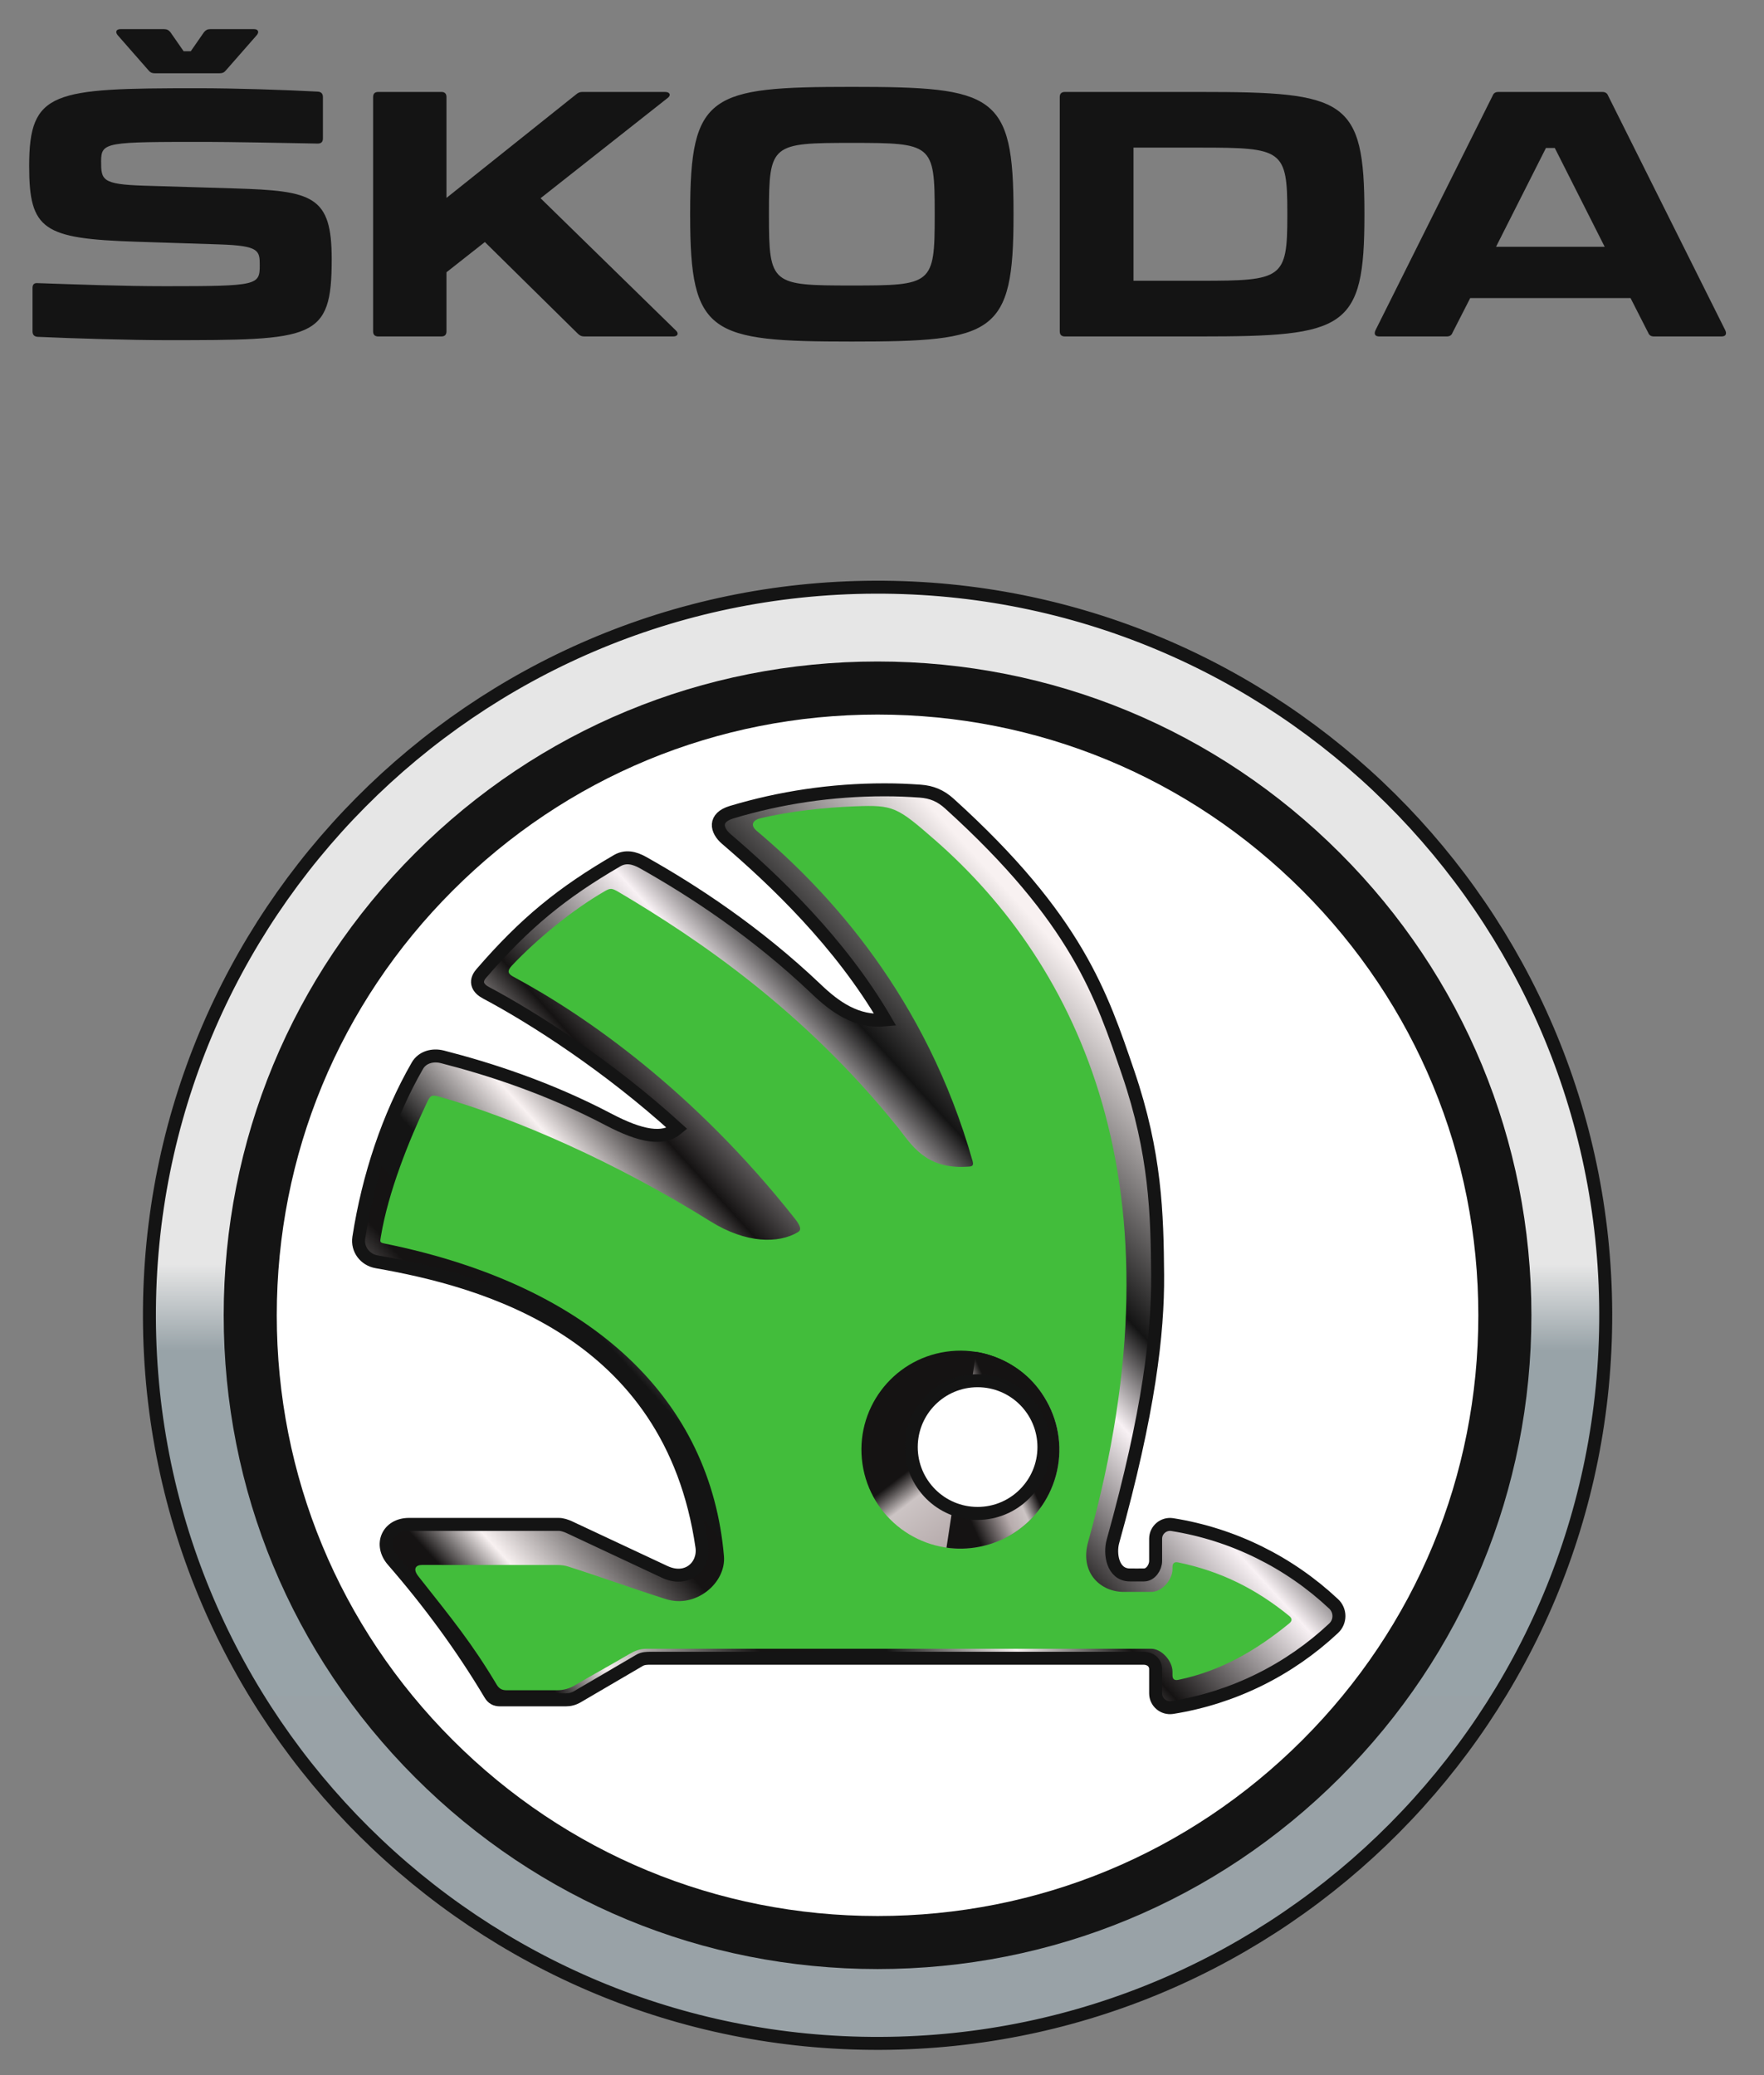 <?xml version="1.0" encoding="UTF-8"?>
<svg width="68px" height="80px" viewBox="0 0 68 80" version="1.1" xmlns="http://www.w3.org/2000/svg" xmlns:xlink="http://www.w3.org/1999/xlink">
    <rect x="0" y="0" width="68" height="80" fill="#808080" stroke="none"/>
    <title>ll-Skoda</title>
    <defs>
        <linearGradient x1="-0.178%" y1="50%" x2="100.178%" y2="50%" id="linearGradient-1">
            <stop stop-color="#99A2A7" offset="0%"></stop>
            <stop stop-color="#98A3A8" offset="47.584%"></stop>
            <stop stop-color="#E6E6E6" offset="53.524%"></stop>
            <stop stop-color="#E6E6E6" offset="100%"></stop>
        </linearGradient>
        <linearGradient x1="0.828%" y1="92.291%" x2="99.561%" y2="7.709%" id="linearGradient-2">
            <stop stop-color="#151313" offset="0%"></stop>
            <stop stop-color="#151313" offset="8.5%"></stop>
            <stop stop-color="#F8F1F1" offset="12.78%"></stop>
            <stop stop-color="#151313" offset="22.874%"></stop>
            <stop stop-color="#141414" offset="30.41%"></stop>
            <stop stop-color="#F8F1F1" offset="38.174%"></stop>
            <stop stop-color="#151313" offset="44.969%"></stop>
            <stop stop-color="#F8F1F4" offset="56.55%"></stop>
            <stop stop-color="#141414" offset="62.68%"></stop>
            <stop stop-color="#F8F1F1" offset="78.705%"></stop>
            <stop stop-color="#F8F1F2" offset="100%"></stop>
        </linearGradient>
        <linearGradient x1="50.363%" y1="40.695%" x2="97.36%" y2="102.131%" id="linearGradient-3">
            <stop stop-color="#151313" offset="0%"></stop>
            <stop stop-color="#CCC4C4" offset="16.256%"></stop>
            <stop stop-color="#B7ACAD" offset="49.614%"></stop>
            <stop stop-color="#151313" offset="100%"></stop>
        </linearGradient>
        <linearGradient x1="44.282%" y1="33.404%" x2="3.826%" y2="62.054%" id="linearGradient-4">
            <stop stop-color="#151313" offset="0%"></stop>
            <stop stop-color="#CCC4C4" offset="25%"></stop>
            <stop stop-color="#B7ACAD" offset="50%"></stop>
            <stop stop-color="#151313" offset="100%"></stop>
        </linearGradient>
    </defs>
    <g id="ll-Skoda" stroke="none" stroke-width="1" fill="none" fill-rule="evenodd">
        <g id="Skoda-Logo" transform="translate(1, 0)" fill-rule="nonzero">
            <g id="g7658" transform="translate(33.11, 6.705) scale(-1, 1) rotate(-180) translate(-33.11, -6.705) translate(0.11, 0.205)" fill="#141414">
                <path d="M3.429,11.846 L4.621,10.486 C4.686,10.408 4.752,10.38 4.856,10.38 L7.357,10.38 C7.463,10.38 7.528,10.408 7.593,10.486 L8.785,11.846 C8.889,11.965 8.85,12.082 8.68,12.082 L6.992,12.082 C6.886,12.082 6.82,12.043 6.754,11.965 L6.245,11.231 L5.968,11.231 L5.458,11.965 C5.393,12.043 5.328,12.082 5.21,12.082 L3.534,12.082 C3.363,12.082 3.326,11.965 3.429,11.846 M25.495,5.013 L25.495,4.882 C25.495,0.314 26.243,0.037 31.728,0.037 C37.214,0.037 37.96,0.314 37.96,4.896 L37.96,5.013 C37.96,9.581 37.214,9.856 31.728,9.856 C26.243,9.856 25.495,9.581 25.495,5.013 M24.939,0.47 L19.728,5.563 L24.624,9.425 C24.769,9.529 24.715,9.66 24.532,9.66 L21.338,9.66 C21.247,9.66 21.18,9.634 21.102,9.569 L16.101,5.575 L16.101,9.464 C16.101,9.594 16.036,9.66 15.905,9.66 L13.47,9.66 C13.339,9.66 13.273,9.594 13.273,9.464 L13.273,0.431 C13.273,0.3 13.339,0.234 13.47,0.234 L15.905,0.234 C16.036,0.234 16.101,0.3 16.101,0.431 L16.101,2.708 L17.581,3.874 L21.167,0.339 C21.247,0.261 21.312,0.234 21.416,0.234 L24.846,0.234 C25.017,0.234 25.07,0.352 24.939,0.47 M45.163,9.66 L39.939,9.66 C39.809,9.66 39.742,9.594 39.742,9.464 L39.742,0.431 C39.742,0.3 39.809,0.234 39.939,0.234 L45.163,0.234 C50.754,0.234 51.487,0.51 51.487,4.909 L51.487,4.987 C51.487,9.386 50.754,9.66 45.163,9.66 M65.398,0.47 L60.881,9.516 C60.841,9.62 60.762,9.66 60.658,9.66 L56.653,9.66 C56.546,9.66 56.468,9.62 56.429,9.516 L51.912,0.47 C51.846,0.325 51.9,0.234 52.055,0.234 L54.661,0.234 C54.765,0.234 54.845,0.273 54.883,0.379 L55.565,1.714 L61.745,1.714 L62.425,0.379 C62.465,0.273 62.543,0.234 62.649,0.234 L65.253,0.234 C65.411,0.234 65.463,0.325 65.398,0.47 M34.922,5.013 L34.922,4.882 C34.922,2.237 34.818,2.198 31.728,2.198 C28.638,2.198 28.532,2.237 28.532,4.882 L28.532,5.013 C28.532,7.657 28.638,7.696 31.728,7.696 C34.818,7.696 34.922,7.657 34.922,5.013 M48.515,5.013 L48.515,4.882 C48.515,2.46 48.318,2.381 45.177,2.381 L42.585,2.381 L42.585,7.514 L45.177,7.514 C48.318,7.514 48.515,7.435 48.515,5.013 M60.749,3.69 L56.56,3.69 L58.485,7.501 L58.825,7.501 L60.749,3.69 Z M0.327,0.22 C1.715,0.156 3.979,0.091 5.287,0.091 C10.996,0.091 11.677,0.103 11.677,3.206 C11.677,5.654 10.958,5.85 7.933,5.941 L4.425,6.047 C2.815,6.1 2.788,6.269 2.788,6.989 C2.788,7.735 2.985,7.735 6.847,7.735 C7.579,7.735 9.909,7.696 11.141,7.67 C11.27,7.67 11.338,7.735 11.338,7.866 L11.338,9.464 C11.338,9.594 11.27,9.66 11.153,9.672 C9.935,9.739 7.946,9.804 6.519,9.804 C0.916,9.804 0.014,9.699 0.014,6.807 C0.014,4.332 0.562,4.004 4.149,3.886 L7.369,3.782 C8.876,3.73 8.903,3.547 8.903,2.984 C8.903,2.21 8.837,2.171 5.275,2.171 C3.612,2.171 1.898,2.237 0.34,2.29 C0.209,2.303 0.144,2.237 0.144,2.106 L0.144,0.431 C0.144,0.3 0.209,0.234 0.327,0.22" id="path7660"></path>
            </g>
            <g id="g3942" transform="translate(4.571, 22.43)">
                <g id="g3935">
                    <path d="M56.328,28.277 C56.328,43.78 43.76,56.347 28.258,56.347 C12.755,56.347 0.188,43.78 0.188,28.277 C0.188,12.775 12.755,0.208 28.258,0.208 C43.76,0.208 56.328,12.775 56.328,28.277 Z" id="path3112" stroke="#141414" stroke-width="0.5" fill="url(#linearGradient-1)" stroke-linecap="square" transform="translate(28.258, 28.277) rotate(-90.198) translate(-28.258, -28.277) "></path>
                    <g id="g24" transform="translate(28.302, 27.981) scale(-1, 1) rotate(-180) translate(-28.302, -27.981) translate(2.802, 2.481)" fill="#141414">
                        <path d="M25.456,0 C18.723,0 12.394,2.621 7.633,7.382 C2.872,12.142 0.25,18.472 0.25,25.204 C0.25,31.937 2.872,38.266 7.633,43.026 C12.394,47.787 18.723,50.409 25.456,50.409 C32.188,50.409 38.518,47.787 43.279,43.026 C48.039,38.266 50.661,31.937 50.661,25.204 C50.661,18.472 48.039,12.143 43.279,7.382 C38.518,2.621 32.188,0 25.456,0" id="path26"></path>
                    </g>
                    <g id="g28" transform="translate(28.475, 27.936) scale(-1, 1) rotate(-180) translate(-28.475, -27.936) translate(4.975, 4.436)" fill="#FFFFFF">
                        <path d="M23.283,0 C17.096,0 11.281,2.409 6.907,6.783 C2.532,11.157 0.123,16.973 0.123,23.158 C0.123,29.344 2.532,35.16 6.907,39.534 C11.281,43.908 17.096,46.318 23.283,46.318 C29.469,46.318 35.285,43.908 39.659,39.534 C44.033,35.16 46.442,29.344 46.442,23.158 C46.442,16.973 44.033,11.157 39.659,6.783 C35.285,2.409 29.469,0 23.283,0" id="path30"></path>
                    </g>
                </g>
                <g id="g4188" transform="translate(8.198, 7.849)">
                    <path d="M37.641,31.554 C35.929,29.947 33.77,28.872 31.419,28.497 C31.083,28.445 30.779,28.704 30.779,29.043 C30.779,29.32 30.779,29.62 30.779,29.897 C30.779,30.151 30.585,30.438 30.331,30.438 C30.146,30.438 29.961,30.443 29.776,30.438 C29.12,30.428 29.001,29.623 29.132,29.148 C30.53,24.136 30.872,21.095 30.856,18.881 C30.838,16.528 30.779,14.184 29.719,11.08 C28.697,8.094 27.764,5.171 22.829,0.702 C22.494,0.4 22.155,0.254 21.704,0.221 C21.218,0.187 20.822,0.17 20.328,0.17 C18.279,0.17 16.302,0.471 14.434,1.032 C13.735,1.243 13.84,1.729 14.224,2.061 C16.087,3.654 18.613,6.05 20.356,9.041 C19.252,9.148 18.409,8.535 17.7,7.855 C15.371,5.639 12.946,4.058 11.02,2.976 C10.685,2.789 10.354,2.71 10.022,2.901 C7.899,4.136 6.468,5.297 4.782,7.252 C4.496,7.584 4.681,7.843 4.962,7.992 C6.805,8.969 9.69,10.823 12.336,13.23 C11.797,13.684 10.942,13.535 9.703,12.886 C7.322,11.634 5.033,10.914 3.286,10.465 C2.912,10.369 2.511,10.474 2.319,10.809 C1.2,12.752 0.428,15.077 0.063,17.434 C-0.006,17.887 0.302,18.288 0.753,18.366 C4.825,19.079 12.083,20.993 13.289,29.354 C13.393,30.087 12.727,30.73 11.85,30.318 C10.626,29.745 9.404,29.173 8.181,28.599 C8.053,28.54 7.907,28.489 7.766,28.489 C5.797,28.489 3.967,28.489 1.999,28.489 C1.179,28.489 0.841,29.273 1.374,29.884 C2.761,31.48 4.033,33.204 5.121,35.03 C5.217,35.192 5.327,35.254 5.515,35.254 C6.355,35.254 7.195,35.254 8.033,35.254 C8.205,35.254 8.351,35.215 8.499,35.127 C9.291,34.663 10.082,34.2 10.875,33.736 C11.022,33.648 11.169,33.65 11.34,33.65 C17.412,33.65 23.926,33.65 30.318,33.65 C30.573,33.65 30.779,33.814 30.779,34.069 C30.779,34.38 30.779,34.692 30.779,35.003 C30.779,35.343 31.083,35.601 31.419,35.549 C33.77,35.174 35.929,34.099 37.641,32.493 C37.913,32.239 37.913,31.807 37.641,31.554" id="path22-7" stroke="#141414" stroke-width="0.5" fill="url(#linearGradient-2)"></path>
                    <path d="M23.503,28.821 C21.633,28.821 20.12,27.307 20.12,25.441 C20.12,23.573 21.633,22.06 23.503,22.06 C25.368,22.06 26.883,23.573 26.883,25.441 C26.883,27.307 25.368,28.821 23.503,28.821 Z M35.931,32.021 C34.647,30.974 33.294,30.297 31.65,29.956 C31.501,29.925 31.429,29.983 31.429,30.136 C31.429,30.164 31.429,30.19 31.429,30.218 C31.429,30.622 31.025,31.092 30.619,31.092 C30.264,31.092 29.905,31.092 29.551,31.092 C28.65,31.092 27.845,30.35 28.179,29.158 C32.037,15.391 27.726,6.879 22.283,2.114 C20.804,0.822 20.672,0.75 19.198,0.806 C18.037,0.85 16.675,0.993 15.524,1.272 C15.298,1.327 15.109,1.507 15.408,1.758 C18.202,4.112 21.937,8.17 23.724,14.487 C23.785,14.707 23.655,14.691 23.488,14.701 C21.888,14.797 21.349,13.818 20.849,13.194 C17.222,8.68 13.155,5.934 10.112,4.13 C9.809,3.949 9.76,3.952 9.529,4.087 C8.306,4.793 6.932,5.921 5.964,6.947 C5.762,7.164 5.813,7.266 6.037,7.385 C8.79,8.861 12.977,11.768 16.868,16.697 C17.11,17.002 17.126,17.143 16.989,17.223 C16.241,17.669 14.992,17.663 13.623,16.81 C9.914,14.496 6.146,12.858 3.198,12.009 C2.884,11.917 2.828,11.935 2.7,12.204 C1.981,13.715 1.198,15.68 0.915,17.382 C0.88,17.605 0.86,17.622 1.066,17.664 C9.179,19.312 13.63,23.762 14.138,29.71 C14.227,30.742 13.06,31.736 11.898,31.369 C10.636,30.969 9.412,30.519 8.149,30.119 C8.014,30.074 7.877,30.055 7.733,30.055 C5.99,30.054 4.244,30.053 2.498,30.053 C2.266,30.053 2.129,30.199 2.36,30.492 C3.678,32.158 4.444,33.102 5.373,34.66 C5.468,34.822 5.578,34.884 5.768,34.884 C6.409,34.884 7.051,34.883 7.695,34.883 C7.949,34.883 8.168,34.824 8.389,34.694 C9.088,34.285 9.782,33.903 10.481,33.493 C10.703,33.363 10.893,33.284 11.149,33.284 C17.484,33.282 24.273,33.284 30.607,33.283 C31.011,33.283 31.429,33.756 31.429,34.162 C31.429,34.208 31.429,34.255 31.429,34.302 C31.429,34.455 31.501,34.512 31.65,34.483 C33.294,34.142 34.647,33.353 35.931,32.305 C36.047,32.21 36.047,32.118 35.931,32.021" id="path24" fill="#42BD3B"></path>
                    <g id="g16866" transform="translate(19.32, 21.633)">
                        <path d="M7.707,3.422 C8.012,5.508 6.569,7.443 4.484,7.748 C2.4,8.053 0.463,6.612 0.158,4.527 C-0.147,2.441 1.296,0.504 3.38,0.199 C5.465,-0.106 7.402,1.337 7.707,3.422" id="path26-4" fill="url(#linearGradient-3)"></path>
                        <path d="M4.544,0.206 L3.397,7.754 C5.04,7.988 6.707,7.119 7.417,5.527 C8.275,3.602 7.411,1.349 5.488,0.491 C5.179,0.353 4.863,0.257 4.544,0.206 L4.544,0.206 Z" id="path26-4-9" fill="url(#linearGradient-4)"></path>
                    </g>
                    <path d="M26.473,25.509 C26.473,26.919 25.328,28.066 23.915,28.066 C22.502,28.066 21.359,26.919 21.359,25.509 C21.359,24.096 22.502,22.951 23.915,22.951 C25.328,22.951 26.473,24.096 26.473,25.509" id="path28" stroke="#141414" stroke-width="0.5" fill="#FFFFFF"></path>
                </g>
            </g>
        </g>
    </g>
</svg>